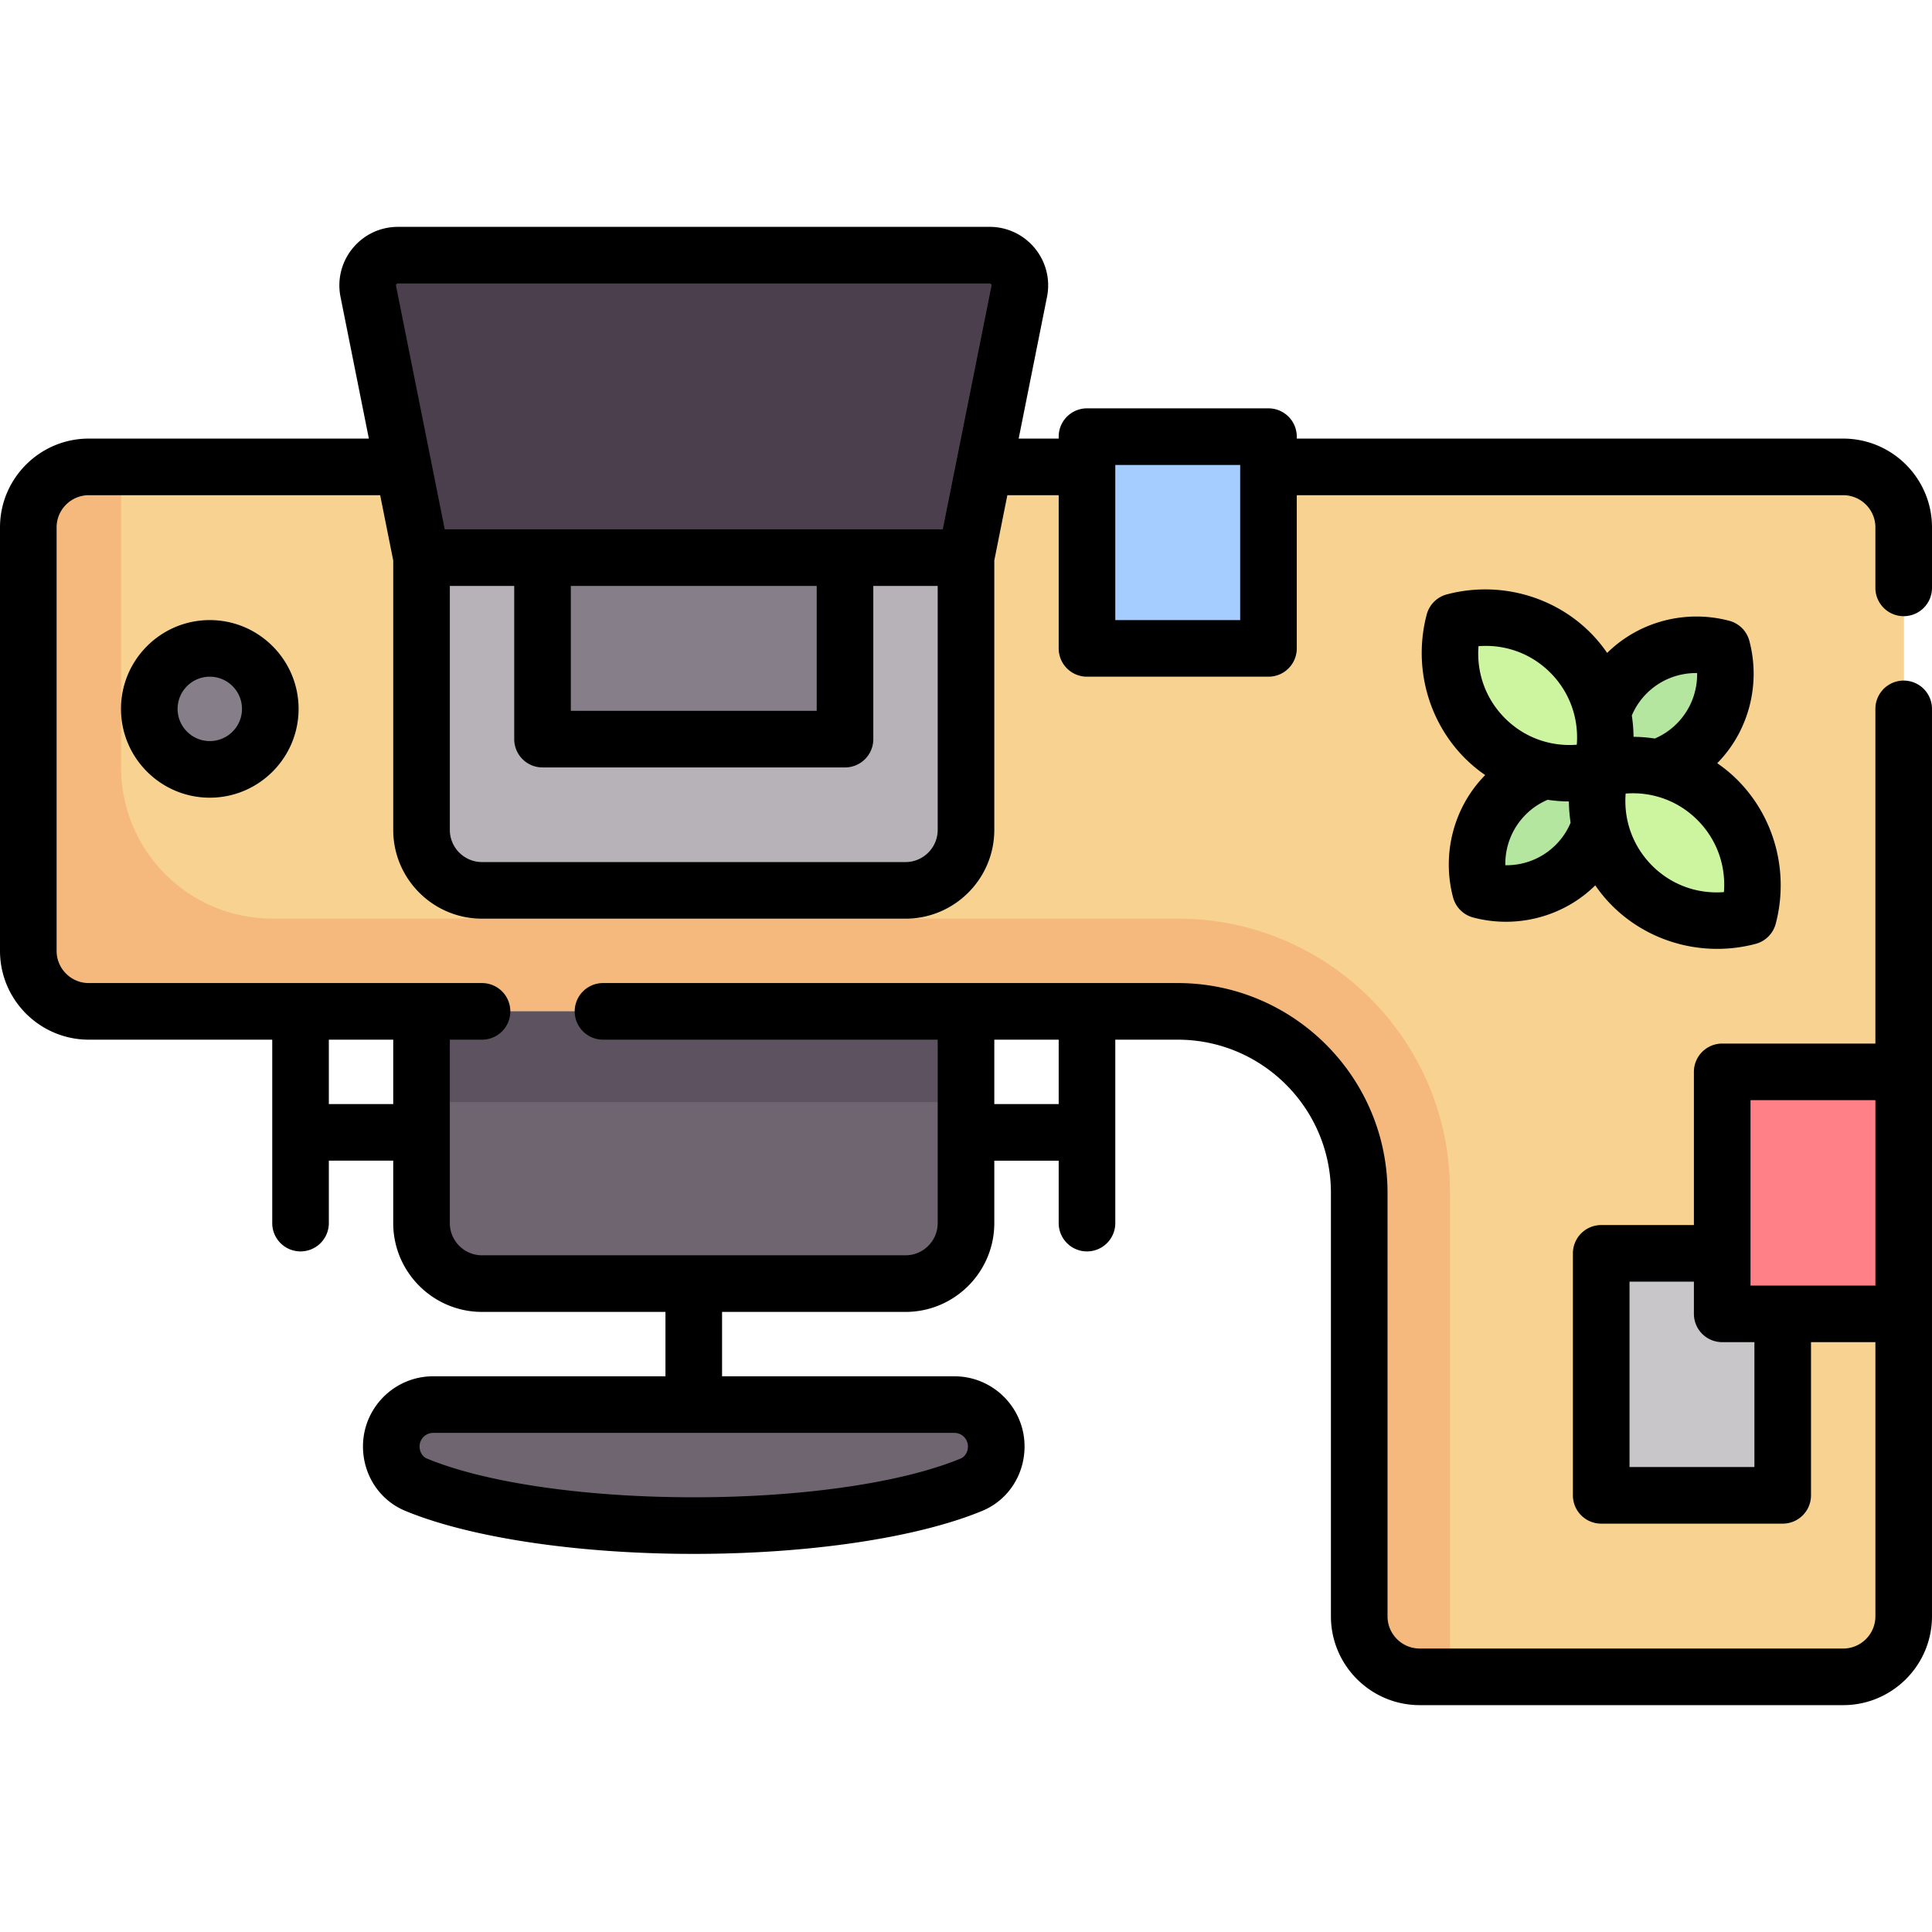 <svg xmlns="http://www.w3.org/2000/svg" version="1.1" xmlns:xlink="http://www.w3.org/1999/xlink" width="512" height="512" x="0" y="0" viewBox="0 0 512 512" style="enable-background:new 0 0 512 512" xml:space="preserve"><g><path d="M7.5 139.765v112.226c0 8.854 7.178 16.032 16.032 16.032h288.581c26.563 0 48.097 21.534 48.097 48.097v112.226c0 8.854 7.178 16.032 16.032 16.032h112.226c8.854 0 16.032-7.178 16.032-16.032V139.765c0-8.854-7.178-16.032-16.032-16.032H23.532c-8.854 0-16.032 7.178-16.032 16.032z" style="" fill="#f5b97d" data-original="#f5b97d"/><path d="M32.083 123.733v79.63c0 22.136 17.945 40.081 40.081 40.081h239.949c39.845 0 72.145 32.301 72.145 72.145v128.789h104.21c8.854 0 16.032-7.178 16.032-16.032V139.765c0-8.854-7.178-16.032-16.032-16.032H32.083z" style="" fill="#f7d291" data-original="#f7d291"/><path d="M111.71 268.023v56.113c0 8.854 7.178 16.032 16.032 16.032h112.226c8.854 0 16.032-7.178 16.032-16.032v-56.113H111.71zM103.694 383.322c0 4.381 2.514 8.459 6.561 10.136 15.755 6.526 42.806 10.84 73.6 10.84s57.846-4.314 73.6-10.84c4.047-1.677 6.561-5.755 6.561-10.136 0-6.124-4.965-11.089-11.089-11.089H114.783c-6.125 0-11.089 4.965-11.089 11.089z" style="" fill="#6f6571" data-original="#6f6571"/><path d="M111.71 268.019H256v24.05H111.71z" style="" fill="#5d5360" data-original="#5d5360"/><circle cx="55.6" cy="187.859" r="16.03" style="" fill="#867e88" data-original="#867e88"/><path d="M256 147.781H111.71L97.595 77.208c-.992-4.96 2.802-9.588 7.86-9.588h156.799c5.059 0 8.853 4.628 7.86 9.588L256 147.781z" style="" fill="#4b3f4e" data-original="#4b3f4e"/><path d="M239.968 235.959H127.742c-8.854 0-16.032-7.178-16.032-16.032v-72.145H256v72.145c0 8.854-7.178 16.032-16.032 16.032z" style="" fill="#b7b2b8" data-original="#b7b2b8"/><path d="M143.77 147.779h80.16v48.1h-80.16z" style="" fill="#867e88" data-original="#867e88"/><path d="M393.338 239.009c-1.531-.298-2.792-1.559-3.09-3.09-1.689-8.679.598-17.799 7.112-24.312 7.141-7.141 17.414-9.202 26.804-6.513 2.689 9.39.628 19.663-6.513 26.804-6.515 6.513-15.635 8.8-24.313 7.111z" style="" fill="#b4e6a0" data-original="#b4e6a0"/><path d="M424.163 205.094c-2.689-9.39-.627-19.663 6.513-26.804 6.514-6.514 15.633-8.801 24.312-7.111 1.531.298 2.792 1.559 3.09 3.09 1.689 8.679-.598 17.798-7.111 24.312-7.141 7.14-17.414 9.202-26.804 6.513z" style="" fill="#b4e6a0" data-original="#b4e6a0"/><path d="M384.526 168.66c.285-1.599 1.605-2.918 3.203-3.203 9.951-1.774 20.551 1.081 28.241 8.772 8.371 8.371 11.013 20.188 8.192 30.865-10.676 2.821-22.494.179-30.865-8.192-7.689-7.691-10.545-18.29-8.771-28.242zM424.163 205.094c10.676-2.821 22.494-.179 30.865 8.192 7.69 7.69 10.545 18.29 8.771 28.241-.285 1.599-1.605 2.918-3.203 3.203-9.951 1.774-20.551-1.081-28.241-8.771-8.371-8.371-11.013-20.189-8.192-30.865z" style="" fill="#cdf5a0" data-original="#cdf5a0"/><path d="M424.34 332.149h48.1v64.13h-48.1z" style="" fill="#c9c6ca" data-original="#c9c6ca"/><path d="M456.4 284.059h48.1v64.13h-48.1z" style="" fill="#ff8087" data-original="#ff8087"/><path d="M288.06 115.719h48.1v56.11h-48.1z" style="" fill="#a5cdff" data-original="#a5cdff"/><path d="M385.074 237.808a7.499 7.499 0 0 0 5.333 5.337 33.97 33.97 0 0 0 8.692 1.13c8.777 0 17.34-3.4 23.667-9.649a38.545 38.545 0 0 0 4.444 5.368c7.416 7.428 17.517 11.465 27.87 11.465a39.77 39.77 0 0 0 10.172-1.323 7.5 7.5 0 0 0 5.333-5.337c3.596-13.631-.283-28.221-10.123-38.077a38.537 38.537 0 0 0-5.38-4.466c8.309-8.425 11.578-20.819 8.522-32.404a7.499 7.499 0 0 0-5.333-5.337c-11.57-3.062-23.942.207-32.358 8.52a38.56 38.56 0 0 0-4.445-5.369c-9.845-9.862-24.423-13.75-38.042-10.144a7.5 7.5 0 0 0-5.333 5.337c-3.596 13.631.283 28.222 10.124 38.077a38.584 38.584 0 0 0 5.375 4.47c-8.308 8.427-11.574 20.819-8.518 32.402zm71.784-1.393c-7.075.557-13.949-1.926-19.033-7.018-5.09-5.099-7.569-12-7.012-19.094 7.074-.552 13.949 1.927 19.033 7.019 5.091 5.097 7.57 11.998 7.012 19.093zm-20.497-52.625c3.607-3.613 8.394-5.484 13.393-5.427.084 5.016-1.81 9.823-5.423 13.442a18.302 18.302 0 0 1-5.798 3.914 39.884 39.884 0 0 0-5.629-.455 39.924 39.924 0 0 0-.456-5.652 18.34 18.34 0 0 1 3.913-5.822zm-44.542-12.545c7.07-.556 13.95 1.927 19.034 7.02 5.09 5.098 7.569 11.999 7.012 19.093-7.071.55-13.95-1.927-19.033-7.019-5.092-5.099-7.57-11.999-7.013-19.094zm23.955 41.15a39.98 39.98 0 0 0 .453 5.635 18.298 18.298 0 0 1-3.91 5.84c-3.607 3.613-8.413 5.502-13.393 5.427-.084-5.016 1.81-9.824 5.423-13.443a18.248 18.248 0 0 1 5.793-3.901c1.859.28 3.742.427 5.634.442zM32.064 187.862c0 12.976 10.557 23.532 23.532 23.532s23.532-10.557 23.532-23.532-10.557-23.532-23.532-23.532-23.532 10.556-23.532 23.532zm32.065 0c0 4.705-3.828 8.532-8.532 8.532s-8.532-3.828-8.532-8.532 3.828-8.532 8.532-8.532 8.532 3.827 8.532 8.532z" fill="#000000" opacity="1" data-original="#000000"/><path d="M504.5 163.295a7.5 7.5 0 0 0 7.5-7.5v-16.03c0-12.976-10.557-23.532-23.532-23.532H343.661v-.516a7.5 7.5 0 0 0-7.5-7.5h-48.097a7.5 7.5 0 0 0-7.5 7.5v.516h-10.606l7.511-37.554a15.461 15.461 0 0 0-3.216-12.88 15.46 15.46 0 0 0-11.999-5.679H105.456c-4.667 0-9.041 2.07-12 5.679a15.463 15.463 0 0 0-3.215 12.879l7.511 37.554h-74.22C10.557 116.233 0 126.79 0 139.765v112.226c0 12.976 10.557 23.533 23.532 23.533h48.613v48.613a7.5 7.5 0 0 0 15 0v-16.548h17.064v16.548c0 12.976 10.557 23.532 23.532 23.532h48.613v17.064h-61.572c-10.25 0-18.589 8.339-18.589 18.589 0 7.55 4.393 14.249 11.191 17.065 17.249 7.145 45.835 11.411 76.471 11.411s59.223-4.266 76.471-11.411c6.798-2.816 11.19-9.514 11.19-17.064 0-10.25-8.339-18.589-18.589-18.589h-61.572V347.67h48.613c12.976 0 23.532-10.557 23.532-23.532V307.59h17.064v16.548a7.5 7.5 0 0 0 15 0v-48.613h16.548c22.385 0 40.597 18.211 40.597 40.597v112.226c0 12.976 10.557 23.532 23.532 23.532h112.226c12.976 0 23.532-10.557 23.532-23.532V187.861a7.5 7.5 0 0 0-15 0v88.694h-40.597a7.5 7.5 0 0 0-7.5 7.5v40.597h-24.564a7.5 7.5 0 0 0-7.5 7.5v64.129a7.5 7.5 0 0 0 7.5 7.5h48.097a7.5 7.5 0 0 0 7.5-7.5v-40.597H497v72.661c0 4.705-3.828 8.532-8.532 8.532H376.242c-4.705 0-8.532-3.828-8.532-8.532V316.12c0-30.656-24.94-55.597-55.597-55.597H159.804a7.5 7.5 0 0 0 0 15H248.5v48.613c0 4.705-3.828 8.532-8.532 8.532H127.742c-4.705 0-8.532-3.828-8.532-8.532v-48.613h8.533a7.5 7.5 0 0 0 0-15H23.532c-4.705 0-8.532-3.828-8.532-8.533V139.765c0-4.705 3.828-8.532 8.532-8.532h77.219l3.458 17.292v71.402c0 12.976 10.557 23.532 23.532 23.532h112.226c12.976 0 23.532-10.557 23.532-23.532v-71.402l3.458-17.292h13.606v40.597a7.5 7.5 0 0 0 7.5 7.5h48.097a7.5 7.5 0 0 0 7.5-7.5v-40.597h144.807c4.705 0 8.532 3.828 8.532 8.532v16.03a7.502 7.502 0 0 0 7.501 7.5zM256.516 383.322c0 1.439-.776 2.728-1.932 3.207-15.521 6.43-41.962 10.269-70.729 10.269s-55.208-3.839-70.73-10.269c-1.155-.479-1.932-1.768-1.932-3.207a3.593 3.593 0 0 1 3.589-3.589h138.145a3.593 3.593 0 0 1 3.589 3.589zm208.42 5.459h-33.097v-49.129h17.064v8.532a7.5 7.5 0 0 0 7.5 7.5h8.532v33.097h.001zm-1.033-48.096v-49.129H497v49.129h-33.097zm-183.339-65.162v17.064H263.5v-17.064h17.064zm-176.355 17.065H87.145v-17.064h17.064v17.064zm.847-217.279c.155-.189.326-.189.399-.189h156.799c.073 0 .244 0 .399.189.155.189.121.357.107.428l-12.909 64.544H117.858L104.95 75.737a.473.473 0 0 1 .106-.428zm46.218 79.972h65.161v33.097h-65.161v-33.097zm97.226 64.645c0 4.705-3.828 8.532-8.532 8.532H127.742c-4.705 0-8.532-3.828-8.532-8.532v-64.645h17.065v40.597a7.5 7.5 0 0 0 7.5 7.5h80.161a7.5 7.5 0 0 0 7.5-7.5v-40.597H248.5v64.645zm47.064-55.596v-41.113h33.097v.497l-.001.019.001.019v40.577h-33.097v.001z" fill="#000000" opacity="1" data-original="#000000"/></g></svg>